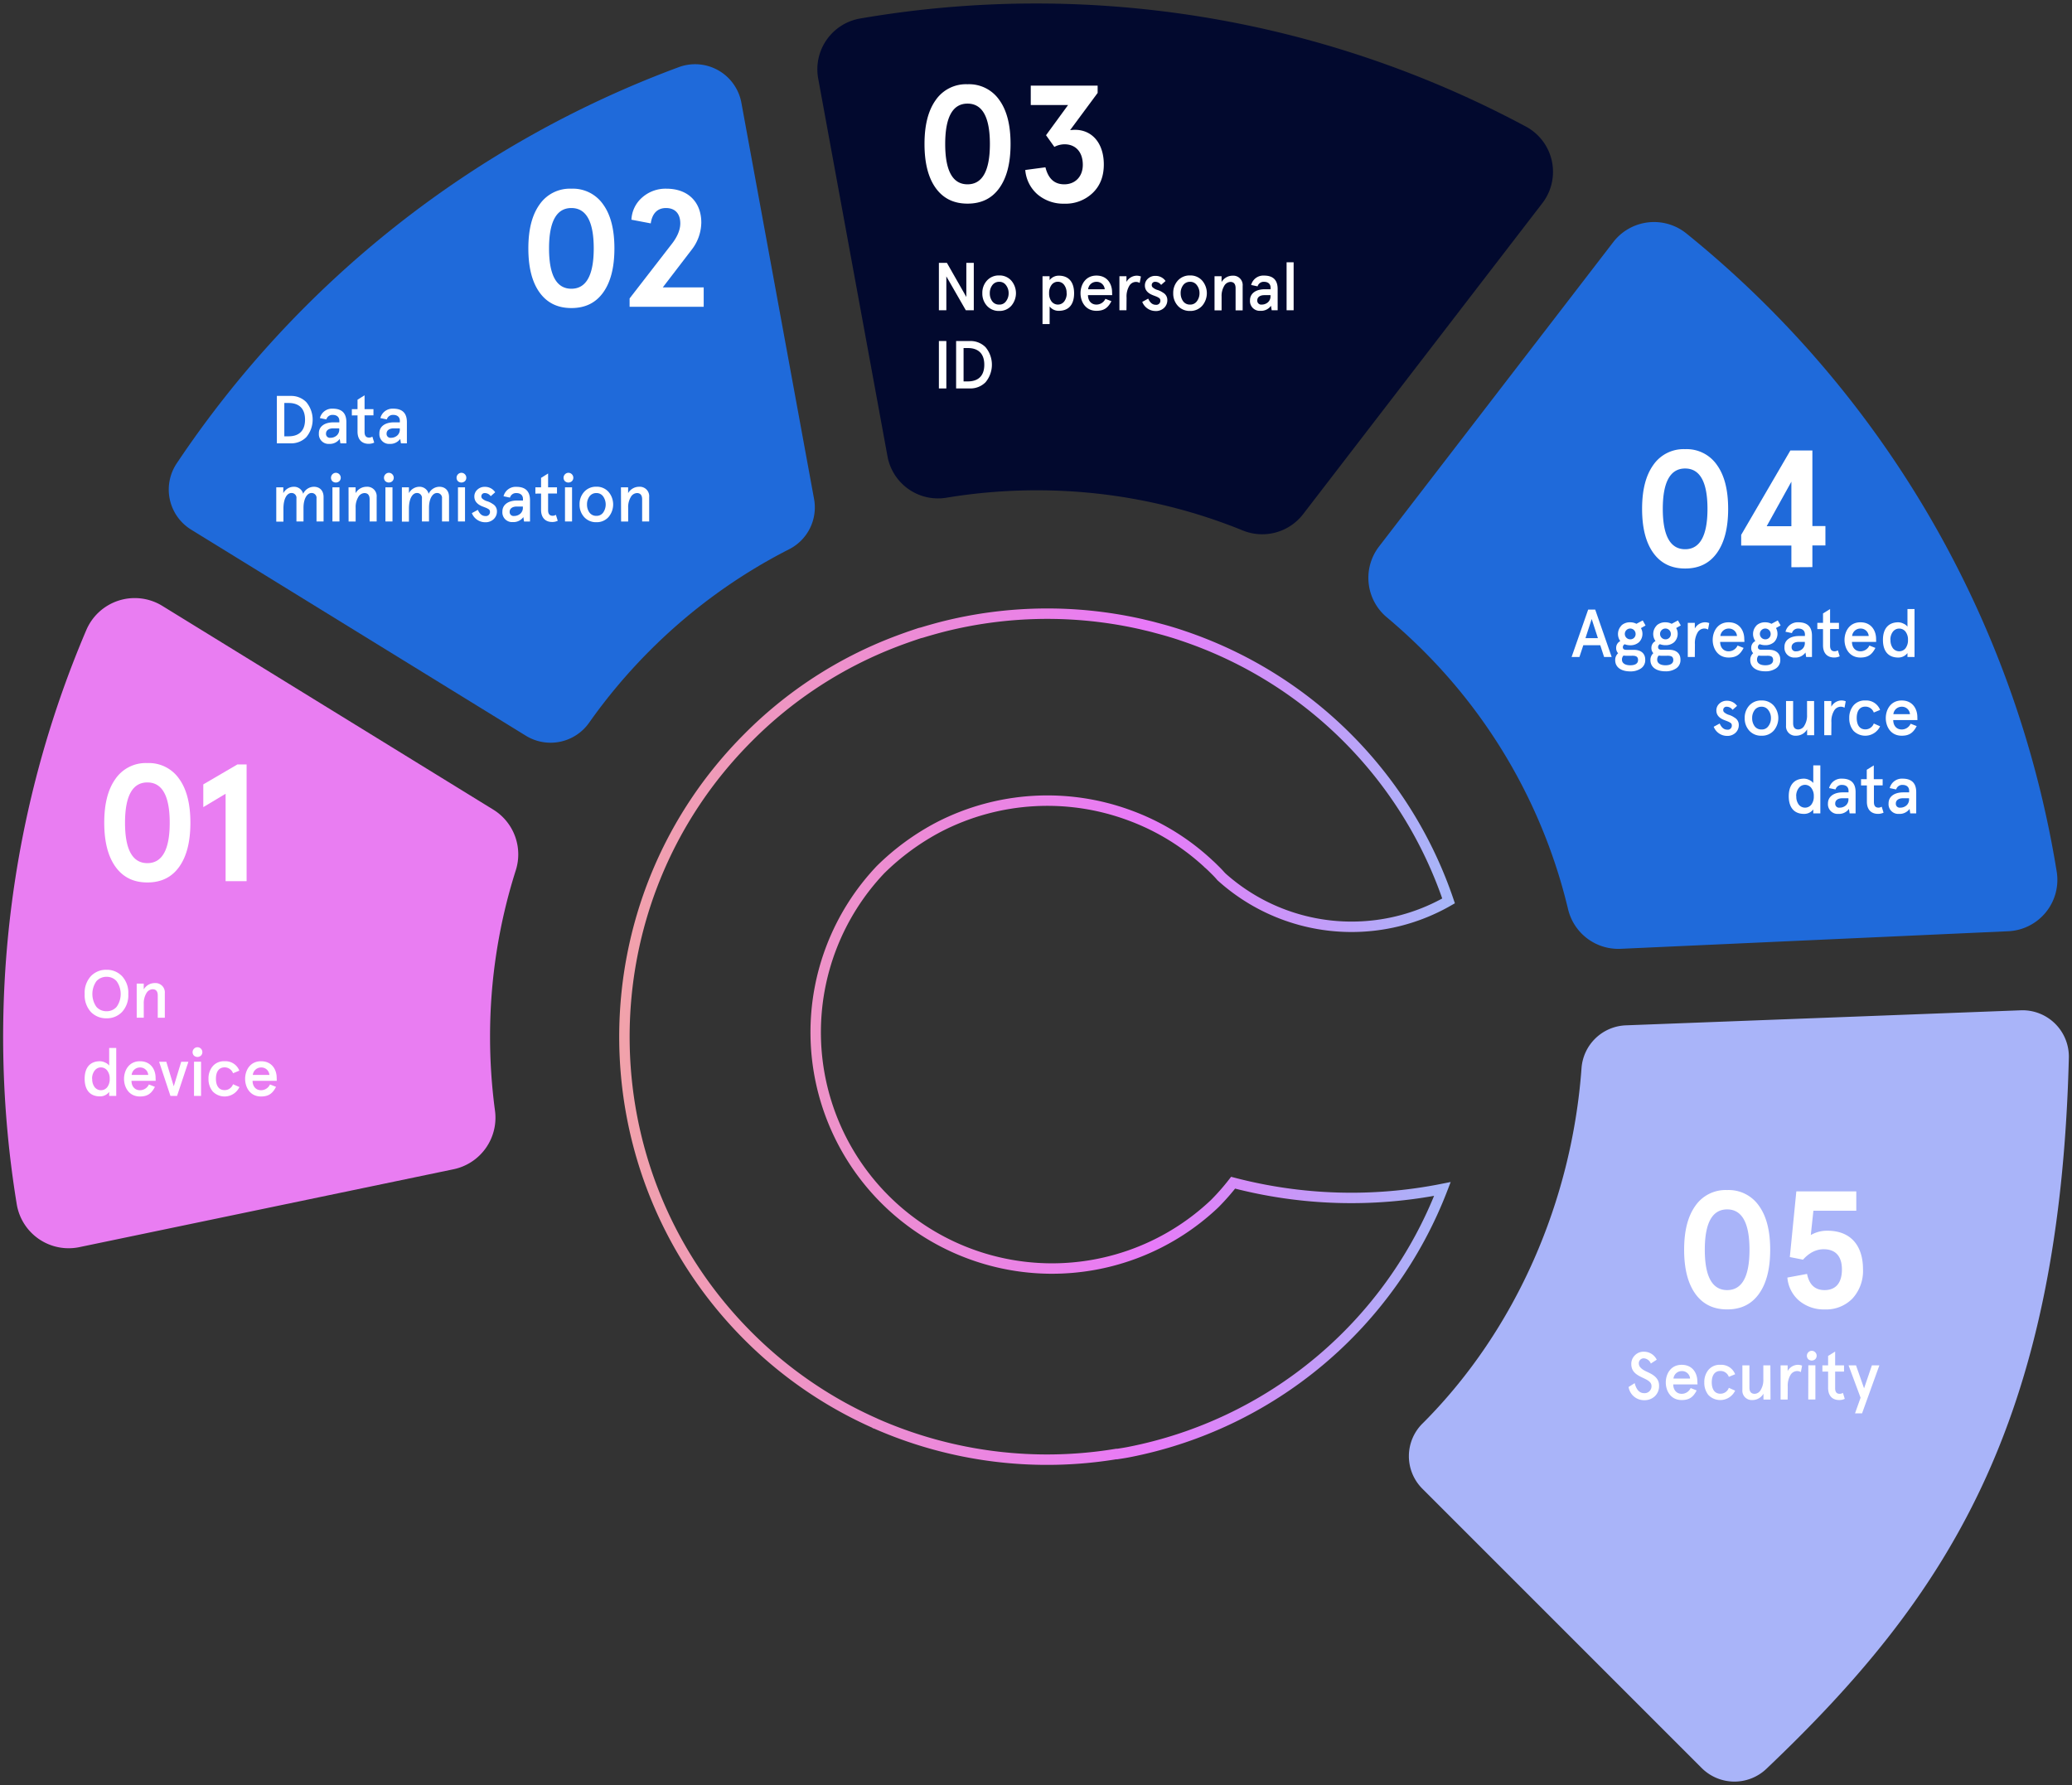 <?xml version="1.0" encoding="UTF-8"?> <svg xmlns="http://www.w3.org/2000/svg" xmlns:xlink="http://www.w3.org/1999/xlink" id="Capa_1" data-name="Capa 1" viewBox="0 0 795 685"><rect x="0" y="0" width="795" height="685" fill="#333333" stroke="none"/> <defs> <style>.cls-1{fill:none;stroke-miterlimit:10;stroke-width:4px;stroke:url(#Degradado_sin_nombre_32);}.cls-2{fill:#1f6ada;}.cls-3{fill:#02092e;}.cls-4{fill:#a9b4f9;}.cls-5{fill:#e97df2;}.cls-6{fill:#fff;}</style> <linearGradient id="Degradado_sin_nombre_32" x1="237.58" y1="397.82" x2="558.22" y2="397.82" gradientUnits="userSpaceOnUse"> <stop offset="0" stop-color="#f1a2aa"></stop> <stop offset="0.63" stop-color="#e879f8"></stop> <stop offset="1" stop-color="#a5b7f8"></stop> </linearGradient> </defs> <path class="cls-1" d="M454.1,244.07c-2.61-.9-5.28-1.72-8-2.47l-3.47-.93c-1.51-.41-3.08-.75-4.63-1.13a163.44,163.44,0,0,0-76.7,1.06c-2.61.69-5.18,1.41-7.75,2.2a.14.14,0,0,1-.1,0s-.11,0-.21.07a1.07,1.07,0,0,1-.34.07c-3.19,1.06-6.35,2.16-9.47,3.36A160.26,160.26,0,0,0,287.08,283c-63.33,63.33-63.33,166.41,0,229.74A160.9,160.9,0,0,0,335.39,546a1,1,0,0,1,.28.14l0,0c.1,0,.17.11.24.11a163.1,163.1,0,0,0,92.89,11.62,3.26,3.26,0,0,1-.65.17c1.61-.24,3.22-.48,4.83-.79a162.24,162.24,0,0,0,120.46-101,179,179,0,0,1-80.31-2.4,86.62,86.62,0,0,1-7.09,8.06A90.68,90.68,0,0,1,337.83,333.73a93.92,93.92,0,0,1,22.46-16.42A90.85,90.85,0,0,1,433.73,313a89.66,89.66,0,0,1,29.56,18.1c.1.1.2.14.27.27.9.76,1.68,1.55,2.51,2.37s1.61,1.61,2.36,2.5c.14.07.17.17.28.28a74.62,74.62,0,0,0,87.09,9.19A162.17,162.17,0,0,0,454.1,244.07Z"></path> <path class="cls-2" d="M249.43,249.56a210.19,210.19,0,0,1,53.5-38.87,18,18,0,0,0,9.41-19.25l-27.88-152a18.05,18.05,0,0,0-24-13.68,397.7,397.7,0,0,0-192.62,152,18.07,18.07,0,0,0,5.48,25.47l128.49,79.12a18.08,18.08,0,0,0,24.27-5.08A212.32,212.32,0,0,1,249.43,249.56Z"></path> <path class="cls-3" d="M397.69,188.15a209.26,209.26,0,0,1,79.08,15.38,19.8,19.8,0,0,0,23.2-6.2L591.75,78a19.71,19.71,0,0,0-6.17-29.37A397.8,397.8,0,0,0,330.09,7.09a19.78,19.78,0,0,0-16.16,23.05l26.58,144.93A19.7,19.7,0,0,0,363.08,191,211.39,211.39,0,0,1,397.69,188.15Z"></path> <path class="cls-2" d="M621.73,364.1l148.81-6.75a19.74,19.74,0,0,0,18.6-22.82A396.1,396.1,0,0,0,647.05,89.59,19.75,19.75,0,0,0,619,92.89L529.11,209.73a19.73,19.73,0,0,0,3,27.16q7.15,6,13.85,12.67a208.33,208.33,0,0,1,55.66,99.22A19.82,19.82,0,0,0,621.73,364.1Z"></path> <path class="cls-4" d="M545.68,571.21,652.92,678.46a17.78,17.78,0,0,0,24.81.32c68.9-65.51,112.52-131.84,116.06-272.84a17.79,17.79,0,0,0-18.45-18.25l-151.53,5.77a17.74,17.74,0,0,0-17,16.42c-3.68,50.67-25,100.32-60.83,136.2l-.13.12A17.65,17.65,0,0,0,545.68,571.21Z"></path> <path class="cls-5" d="M174.05,448.68a20.21,20.21,0,0,0,15.86-22.56,212.4,212.4,0,0,1-1.88-28.3A210.13,210.13,0,0,1,197.89,334a20.17,20.17,0,0,0-8.63-23.32l-127-78.19a20.2,20.2,0,0,0-29.16,9.32A397.83,397.83,0,0,0,6.42,462.08a20.18,20.18,0,0,0,24,16.5Z"></path> <path class="cls-6" d="M56.54,292.82a14.11,14.11,0,0,1,12.22,6.08c2.88,4,4.29,9.6,4.29,16.83s-1.41,12.87-4.29,16.9-6.91,6-12.22,6-9.34-2-12.22-6S40,323,40,315.73s1.41-12.79,4.29-16.83A14.11,14.11,0,0,1,56.54,292.82Zm0,7.43c-5.69,0-8.57,5.18-8.57,15.48s2.88,15.49,8.57,15.49,8.58-5.18,8.58-15.49S62.24,300.25,56.54,300.25Z"></path> <path class="cls-6" d="M91.1,293.34h3.52v44.79H86.56V304.6L78,309.72V301Z"></path> <path class="cls-6" d="M40.88,372.14a8,8,0,0,1,5.93,2.44,9.31,9.31,0,0,1,2.41,6.87,9.4,9.4,0,0,1-2.41,6.89,8,8,0,0,1-5.93,2.42,8.11,8.11,0,0,1-6-2.42,9.52,9.52,0,0,1-2.39-6.89,9.42,9.42,0,0,1,2.39-6.87A8,8,0,0,1,40.88,372.14Zm0,2.7a5.14,5.14,0,0,0-3.9,1.69,8.61,8.61,0,0,0,0,9.83,5.11,5.11,0,0,0,3.9,1.69,5,5,0,0,0,3.87-1.69,8.52,8.52,0,0,0,0-9.83A5,5,0,0,0,40.88,374.84Z"></path> <path class="cls-6" d="M52.45,377.44h2.7v2.24a4.88,4.88,0,0,1,4.24-2.44,3.6,3.6,0,0,1,3.85,3.92v9.39H60.53V382c0-1.59-.67-2.39-2-2.39a2.89,2.89,0,0,0-2.37,1.53,7.5,7.5,0,0,0-1,4.09v5.3h-2.7Z"></path> <path class="cls-6" d="M38.38,407.24a4.55,4.55,0,0,1,2,.52,3.66,3.66,0,0,1,1.51,1.14v-6.76H44.6v18.41H41.89V419a4.34,4.34,0,0,1-3.56,1.72c-3.82,0-5.85-2.5-5.85-6.76S34.53,407.24,38.38,407.24Zm-3,6.76a5,5,0,0,0,.94,3.19,3.08,3.08,0,0,0,4.83,0,5,5,0,0,0,.94-3.19,4.94,4.94,0,0,0-.94-3.18,3,3,0,0,0-4.83,0A4.94,4.94,0,0,0,35.34,414Z"></path> <path class="cls-6" d="M59.73,414.75H50.45c0,2.05,1.19,3.61,3.25,3.61a3.78,3.78,0,0,0,3.43-2.21l2.31.91c-1.32,2.58-2.86,3.7-5.74,3.7-4.32,0-6.11-3.64-6.11-6.76s1.79-6.76,6.11-6.76,6,3.4,6,6.34Zm-9.23-2.26h6.37a3.08,3.08,0,0,0-3.17-2.86A3.19,3.19,0,0,0,50.5,412.49Z"></path> <path class="cls-6" d="M61.05,407.44h2.76l2.86,9.42,2.86-9.42h2.76l-4.35,13.11H65.4Z"></path> <path class="cls-6" d="M74.44,402.43a1.84,1.84,0,0,1,2.66,0,1.88,1.88,0,0,1,0,2.65,2,2,0,0,1-2.68,0A1.91,1.91,0,0,1,74.44,402.43Zm0,5h2.7v13.11h-2.7Z"></path> <path class="cls-6" d="M91.87,417.14a6.31,6.31,0,0,1-10.25,1.69A7.33,7.33,0,0,1,80,414a7.21,7.21,0,0,1,1.58-4.81,5.6,5.6,0,0,1,4.58-1.95,5.68,5.68,0,0,1,5.67,3.61l-2.42,1a3.39,3.39,0,0,0-3.25-2.26c-2.21,0-3.31,1.74-3.31,4.37s1.1,4.36,3.31,4.36a3.39,3.39,0,0,0,3.25-2.26Z"></path> <path class="cls-6" d="M106.19,414.75H96.91c0,2.05,1.19,3.61,3.25,3.61a3.78,3.78,0,0,0,3.43-2.21l2.32.91c-1.33,2.58-2.87,3.7-5.75,3.7-4.32,0-6.11-3.64-6.11-6.76s1.79-6.76,6.11-6.76,6,3.4,6,6.34ZM97,412.49h6.37a3.08,3.08,0,0,0-3.17-2.86A3.19,3.19,0,0,0,97,412.49Z"></path> <path class="cls-6" d="M662.69,456.67a14.11,14.11,0,0,1,12.22,6.07c2.88,4,4.29,9.6,4.29,16.84s-1.41,12.86-4.29,16.89-6.91,6-12.22,6-9.35-2-12.22-6-4.29-9.66-4.29-16.89,1.41-12.8,4.29-16.84A14.09,14.09,0,0,1,662.69,456.67Zm0,7.42c-5.7,0-8.58,5.18-8.58,15.49s2.88,15.48,8.58,15.48,8.57-5.18,8.57-15.48S668.38,464.09,662.69,464.09Z"></path> <path class="cls-6" d="M693.34,488.85c.84,4.16,3.08,6.21,6.72,6.21,4.36,0,6.66-2.81,6.66-7.93s-2.5-7.75-7-7.75c-2.88,0-5.57,1.35-7.93,4l-5.06-1,2.5-25.21h23v7.42H695.78l-1,9.34a12.41,12.41,0,0,1,6.34-1.66c9,0,13.69,5.7,13.69,14.85a15.65,15.65,0,0,1-4,11.13,14.11,14.11,0,0,1-10.69,4.23,14.77,14.77,0,0,1-9.79-3.33,13.11,13.11,0,0,1-4.54-8.9Z"></path> <path class="cls-6" d="M633.4,523.24a3.11,3.11,0,0,0-2.7-2,1.87,1.87,0,0,0-1.9,2c0,1.33,1.22,2.24,2.76,3,2.18,1,5.07,2.26,5,5.54a5.29,5.29,0,0,1-1.61,4,5.7,5.7,0,0,1-4.08,1.53,6,6,0,0,1-6-5.07l2.34-1.48c.65,2.58,1.87,3.85,3.67,3.85a2.64,2.64,0,0,0,2.78-2.73c0-3.56-7.75-2.78-7.75-8.4a4.57,4.57,0,0,1,1.38-3.4,4.62,4.62,0,0,1,3.38-1.38,5.43,5.43,0,0,1,5,3.07Z"></path> <path class="cls-6" d="M651.32,531.25H642c0,2,1.19,3.61,3.25,3.61a3.78,3.78,0,0,0,3.43-2.21l2.31.91c-1.32,2.58-2.86,3.69-5.74,3.69-4.32,0-6.11-3.64-6.11-6.76s1.79-6.76,6.11-6.76,6,3.41,6,6.35ZM642.09,529h6.37a3.08,3.08,0,0,0-3.17-2.86A3.18,3.18,0,0,0,642.09,529Z"></path> <path class="cls-6" d="M665.75,533.64a6.32,6.32,0,0,1-10.25,1.69,7.4,7.4,0,0,1-1.58-4.84,7.3,7.3,0,0,1,1.58-4.81,5.6,5.6,0,0,1,4.58-1.95,5.69,5.69,0,0,1,5.67,3.62l-2.42,1a3.39,3.39,0,0,0-3.25-2.26c-2.21,0-3.3,1.74-3.3,4.36s1.09,4.37,3.3,4.37a3.39,3.39,0,0,0,3.25-2.26Z"></path> <path class="cls-6" d="M679.32,537.05h-2.7v-2.24a4.88,4.88,0,0,1-4.24,2.44,3.6,3.6,0,0,1-3.85-3.92v-9.39h2.7v8.53c0,1.59.68,2.39,2,2.39a2.76,2.76,0,0,0,2.34-1.51,7.28,7.28,0,0,0,1-4.1v-5.31h2.7Z"></path> <path class="cls-6" d="M685.9,537.05h-2.71V523.94h2.71v2.19a4.55,4.55,0,0,1,3.87-2.4,4.4,4.4,0,0,1,1.67.32l-.47,2.47a2.89,2.89,0,0,0-1.54-.39,3,3,0,0,0-2.49,1.58,8,8,0,0,0-1,4.47Z"></path> <path class="cls-6" d="M693.83,518.92a1.84,1.84,0,0,1,2.65,0,1.89,1.89,0,0,1,0,2.66,2,2,0,0,1-2.68,0A1.92,1.92,0,0,1,693.83,518.92Zm0,5h2.71v13.11H693.8Z"></path> <path class="cls-6" d="M699.23,526.33v-2.39h2.19v-3.61l2.7-1.69v5.3h3.41v2.39h-3.41v6.4c0,1.43.57,2.13,1.74,2.13a2.42,2.42,0,0,0,1.25-.36l.7,2.29a4.78,4.78,0,0,1-2.1.46c-2.6,0-4.29-1.58-4.29-4.68v-6.24Z"></path> <path class="cls-6" d="M709.27,523.94h2.86l3.09,8.82,3-8.82h2.87l-6.64,18.41h-2.7l2.13-6Z"></path> <path class="cls-6" d="M371.23,32.33a14.1,14.1,0,0,1,12.22,6.08c2.88,4,4.29,9.6,4.29,16.84s-1.41,12.86-4.29,16.89-6.91,6-12.22,6-9.34-2-12.22-6-4.29-9.66-4.29-16.89,1.41-12.8,4.29-16.84A14.11,14.11,0,0,1,371.23,32.33Zm0,7.43c-5.69,0-8.57,5.18-8.57,15.49s2.88,15.48,8.57,15.48,8.58-5.18,8.58-15.48S376.93,39.76,371.23,39.76Z"></path> <path class="cls-6" d="M401.12,64.2c1.09,4.36,3.46,6.53,7.23,6.53,4.16,0,7.11-2.94,7.11-7.49,0-5.05-2.88-7.87-7-7.87a8.4,8.4,0,0,0-3.91,1l-3.2-4.48,8.45-11.58H395.49V32.85h25.66v2.81L410.59,49.93c.77-.06,1.35-.12,1.79-.12,6.85,0,11.14,5.37,11.14,13.31,0,4.54-1.41,8.19-4.29,10.94a15,15,0,0,1-10.88,4.1,15.29,15.29,0,0,1-10.3-3.59,13.88,13.88,0,0,1-4.67-9.34Z"></path> <path class="cls-6" d="M370.77,100.86h2.86v18.2h-3.06l-7.47-13v13h-2.86v-18.2h3.07l7.46,13.1Z"></path> <path class="cls-6" d="M376.91,112.51a6.93,6.93,0,0,1,1.74-4.81,6.05,6.05,0,0,1,4.71-2,6,6,0,0,1,4.68,2,7.42,7.42,0,0,1,0,9.62,6,6,0,0,1-4.68,2,6.05,6.05,0,0,1-4.71-2A6.93,6.93,0,0,1,376.91,112.51Zm2.86,0a5.1,5.1,0,0,0,.94,3.09,3.13,3.13,0,0,0,2.65,1.28A3,3,0,0,0,386,115.6a5,5,0,0,0,1-3.09,4.92,4.92,0,0,0-1-3.07,3.06,3.06,0,0,0-2.62-1.3,3.15,3.15,0,0,0-2.65,1.3A5,5,0,0,0,379.77,112.51Z"></path> <path class="cls-6" d="M406.24,119.27a4.3,4.3,0,0,1-3.51-1.67v6.76H400V106h2.71v1.5a4.37,4.37,0,0,1,3.56-1.71c3.82,0,5.85,2.49,5.85,6.76S410.09,119.27,406.24,119.27Zm3-6.76a5,5,0,0,0-.94-3.18,3,3,0,0,0-4.83,0,5,5,0,0,0-.94,3.18,5.07,5.07,0,0,0,.94,3.2,3.08,3.08,0,0,0,4.83,0A5.07,5.07,0,0,0,409.28,112.51Z"></path> <path class="cls-6" d="M426.73,113.26h-9.29c0,2.06,1.2,3.62,3.25,3.62a3.8,3.8,0,0,0,3.44-2.21l2.31.91c-1.33,2.57-2.86,3.69-5.75,3.69-4.31,0-6.11-3.64-6.11-6.76s1.8-6.76,6.11-6.76,6,3.4,6,6.34ZM417.5,111h6.37a3.09,3.09,0,0,0-3.18-2.86A3.18,3.18,0,0,0,417.5,111Z"></path> <path class="cls-6" d="M432.21,119.06h-2.7V106h2.7v2.18a4.57,4.57,0,0,1,3.88-2.39,4.38,4.38,0,0,1,1.66.31l-.47,2.47a2.83,2.83,0,0,0-1.53-.39,3,3,0,0,0-2.5,1.59,8,8,0,0,0-1,4.47Z"></path> <path class="cls-6" d="M447.21,107.83l-1.71,1.5a2.8,2.8,0,0,0-2.29-1.19,1.23,1.23,0,0,0-1.3,1.3,1.11,1.11,0,0,0,.34.81,4.83,4.83,0,0,0,2,1.06,7.94,7.94,0,0,1,2,1,3.19,3.19,0,0,1,1.64,2.84,4,4,0,0,1-1.25,3,4.51,4.51,0,0,1-3.3,1.2,5.48,5.48,0,0,1-5.07-3.51l2.28-1.25c.71,1.59,1.67,2.37,2.89,2.37a1.55,1.55,0,0,0,1.77-1.72,1.12,1.12,0,0,0-.68-1,3.51,3.51,0,0,0-.67-.37c-.39-.18-1.36-.51-1.77-.7-1.87-.78-2.81-2-2.81-3.59a3.46,3.46,0,0,1,1.14-2.62,4,4,0,0,1,2.89-1.09A4.6,4.6,0,0,1,447.21,107.83Z"></path> <path class="cls-6" d="M450.15,112.51a6.93,6.93,0,0,1,1.74-4.81,6.05,6.05,0,0,1,4.71-2,6,6,0,0,1,4.68,2,7.42,7.42,0,0,1,0,9.62,6,6,0,0,1-4.68,2,6.05,6.05,0,0,1-4.71-2A6.93,6.93,0,0,1,450.15,112.51Zm2.86,0a5.1,5.1,0,0,0,.94,3.09,3.13,3.13,0,0,0,2.65,1.28,3.07,3.07,0,0,0,2.63-1.28,5,5,0,0,0,1-3.09,4.91,4.91,0,0,0-1-3.07,3.09,3.09,0,0,0-2.63-1.3,3.15,3.15,0,0,0-2.65,1.3A5,5,0,0,0,453,112.51Z"></path> <path class="cls-6" d="M466,106h2.7v2.23a4.88,4.88,0,0,1,4.24-2.44,3.6,3.6,0,0,1,3.85,3.92v9.39h-2.71v-8.53c0-1.58-.67-2.39-2-2.39a2.89,2.89,0,0,0-2.37,1.53,7.48,7.48,0,0,0-1,4.08v5.31H466Z"></path> <path class="cls-6" d="M485.25,111h2.26v-.57c0-1.56-1.06-2.29-2.54-2.29a2.42,2.42,0,0,0-2.45,1.74l-2.47-.52a4.81,4.81,0,0,1,4.94-3.61c3.49,0,5.23,1.71,5.23,5.17v8.14h-2.29l-.26-1.72a4.66,4.66,0,0,1-4.06,1.93,3.73,3.73,0,0,1-4-4C479.58,112.61,481.85,111,485.25,111Zm-1.17,5.88a3.6,3.6,0,0,0,2.39-.86,3,3,0,0,0,1-2.47v-.29h-2.36c-1.67,0-2.71.78-2.71,2A1.5,1.5,0,0,0,484.08,116.88Z"></path> <path class="cls-6" d="M493.65,100.65h2.7v18.41h-2.7Z"></path> <path class="cls-6" d="M360.24,149.06v-18.2h2.86v18.2Z"></path> <path class="cls-6" d="M366.85,130.86h5.35a8.14,8.14,0,0,1,5.93,2.36,10.48,10.48,0,0,1,0,13.47,8.11,8.11,0,0,1-5.93,2.37h-5.35Zm2.86,2.7v12.8h1.66c3.2,0,6.29-1.43,6.29-6.4s-3.09-6.4-6.29-6.4Z"></path> <path class="cls-6" d="M646.56,172.36a14.11,14.11,0,0,1,12.22,6.08c2.88,4,4.29,9.6,4.29,16.83s-1.41,12.86-4.29,16.89-6.91,6-12.22,6-9.34-2-12.22-6-4.29-9.66-4.29-16.89,1.41-12.8,4.29-16.83A14.11,14.11,0,0,1,646.56,172.36Zm0,7.42c-5.69,0-8.57,5.19-8.57,15.49s2.88,15.49,8.57,15.49,8.58-5.19,8.58-15.49S652.26,179.78,646.56,179.78Z"></path> <path class="cls-6" d="M687.33,217.67v-8.32H668.07v-4.1l18.87-32.38h8.45v29h5v7.43h-5v8.32Zm-9.47-15.75h9.47V184.84Z"></path> <path class="cls-6" d="M609.36,233.92h2.7l6.32,18.2h-2.91L614,247.59h-6.5L606,252.12H603Zm1.35,3.61-2.39,7.36h4.78Z"></path> <path class="cls-6" d="M622.12,240a4.79,4.79,0,0,1,3.36-1.2,5,5,0,0,1,2.39.58l2.42-1.3,1.09,1.95-1.77,1a4.51,4.51,0,0,1-.75,5.41,4.89,4.89,0,0,1-3.38,1.17,5.65,5.65,0,0,1-2.11-.39,1.26,1.26,0,0,0-.7,1.15c0,.67.44,1,1.35,1h2.89c2.63,0,4.34,1.33,4.34,3.74a3.79,3.79,0,0,1-1.66,3.41,7,7,0,0,1-4.09,1.12c-3.43,0-5.77-1.54-5.77-4.32a3.48,3.48,0,0,1,1.12-2.65,2.82,2.82,0,0,1-.75-2,2.88,2.88,0,0,1,1.58-2.66,4.63,4.63,0,0,1,.44-5.95Zm2.11,11.65a10.89,10.89,0,0,1-1.32-.08,2.18,2.18,0,0,0-.58,1.59c0,1.32,1.2,2.13,3.17,2.13s3-.73,3-2-.73-1.66-2.16-1.66Zm3.33-8.45a2.07,2.07,0,1,0-2.08,2.13A2,2,0,0,0,627.56,243.2Z"></path> <path class="cls-6" d="M635.64,240a4.79,4.79,0,0,1,3.36-1.2,5,5,0,0,1,2.39.58l2.42-1.3L644.9,240l-1.77,1a4.51,4.51,0,0,1-.75,5.41,4.89,4.89,0,0,1-3.38,1.17,5.65,5.65,0,0,1-2.11-.39,1.25,1.25,0,0,0-.7,1.15c0,.67.44,1,1.35,1h2.89c2.62,0,4.34,1.33,4.34,3.74a3.79,3.79,0,0,1-1.66,3.41,7.06,7.06,0,0,1-4.09,1.12c-3.43,0-5.77-1.54-5.77-4.32a3.48,3.48,0,0,1,1.12-2.65,2.82,2.82,0,0,1-.75-2A2.88,2.88,0,0,1,635.2,246a4.63,4.63,0,0,1,.44-5.95Zm2.11,11.65a11.19,11.19,0,0,1-1.33-.08,2.21,2.21,0,0,0-.57,1.59c0,1.32,1.2,2.13,3.17,2.13s3-.73,3-2-.72-1.66-2.15-1.66Zm3.33-8.45a2.07,2.07,0,1,0-2.08,2.13A2,2,0,0,0,641.08,243.2Z"></path> <path class="cls-6" d="M650.28,252.12h-2.7V239h2.7v2.19a4.56,4.56,0,0,1,3.88-2.4,4.38,4.38,0,0,1,1.66.32l-.47,2.47a2.83,2.83,0,0,0-1.53-.39,3,3,0,0,0-2.5,1.58,8,8,0,0,0-1,4.47Z"></path> <path class="cls-6" d="M669.32,246.32H660c0,2.05,1.2,3.61,3.25,3.61a3.77,3.77,0,0,0,3.43-2.21l2.32.91c-1.33,2.58-2.86,3.69-5.75,3.69-4.31,0-6.11-3.64-6.11-6.76s1.8-6.76,6.11-6.76,6,3.41,6,6.35Zm-9.24-2.26h6.38a3.09,3.09,0,0,0-3.18-2.86A3.2,3.2,0,0,0,660.08,244.06Z"></path> <path class="cls-6" d="M673.94,240a4.77,4.77,0,0,1,3.36-1.2,5,5,0,0,1,2.39.58l2.42-1.3L683.2,240l-1.77,1a4.55,4.55,0,0,1-.75,5.41,4.93,4.93,0,0,1-3.38,1.17,5.62,5.62,0,0,1-2.11-.39,1.25,1.25,0,0,0-.7,1.15c0,.67.44,1,1.35,1h2.89c2.62,0,4.34,1.33,4.34,3.74a3.81,3.81,0,0,1-1.66,3.41,7.06,7.06,0,0,1-4.09,1.12c-3.43,0-5.77-1.54-5.77-4.32a3.48,3.48,0,0,1,1.12-2.65,2.78,2.78,0,0,1-.75-2A2.86,2.86,0,0,1,673.5,246a4.63,4.63,0,0,1,.44-5.95Zm2.11,11.65a11.19,11.19,0,0,1-1.33-.08,2.17,2.17,0,0,0-.57,1.59c0,1.32,1.2,2.13,3.17,2.13s3-.73,3-2-.73-1.66-2.15-1.66Zm3.33-8.45a2.07,2.07,0,1,0-2.08,2.13A2,2,0,0,0,679.38,243.2Z"></path> <path class="cls-6" d="M690.27,244.06h2.26v-.58c0-1.56-1.06-2.28-2.54-2.28a2.42,2.42,0,0,0-2.45,1.74l-2.47-.52A4.81,4.81,0,0,1,690,238.8c3.49,0,5.23,1.72,5.23,5.18v8.14H693l-.26-1.72a4.68,4.68,0,0,1-4.06,1.92,3.72,3.72,0,0,1-4-4C684.6,245.67,686.87,244.06,690.27,244.06Zm-1.17,5.87a3.55,3.55,0,0,0,2.39-.86,3,3,0,0,0,1-2.47v-.28h-2.36c-1.67,0-2.71.78-2.71,2A1.49,1.49,0,0,0,689.1,249.93Z"></path> <path class="cls-6" d="M697.29,241.4V239h2.18V235.4l2.71-1.69V239h3.4v2.39h-3.4v6.4c0,1.43.57,2.13,1.74,2.13a2.45,2.45,0,0,0,1.25-.36l.7,2.29a4.82,4.82,0,0,1-2.11.46c-2.6,0-4.29-1.58-4.29-4.68V241.4Z"></path> <path class="cls-6" d="M719.86,246.32h-9.28c0,2.05,1.19,3.61,3.25,3.61a3.78,3.78,0,0,0,3.43-2.21l2.31.91c-1.32,2.58-2.86,3.69-5.74,3.69-4.32,0-6.11-3.64-6.11-6.76s1.79-6.76,6.11-6.76,6,3.41,6,6.35Zm-9.23-2.26H717a3.08,3.08,0,0,0-3.17-2.86A3.18,3.18,0,0,0,710.63,244.06Z"></path> <path class="cls-6" d="M728.36,238.8a4.69,4.69,0,0,1,2,.52,3.75,3.75,0,0,1,1.51,1.15v-6.76h2.71v18.41h-2.71v-1.51a4.35,4.35,0,0,1-3.56,1.71c-3.82,0-5.85-2.49-5.85-6.76S724.51,238.8,728.36,238.8Zm-3,6.76a5.09,5.09,0,0,0,.93,3.2,3.09,3.09,0,0,0,4.84,0,5.1,5.1,0,0,0,.94-3.2,5,5,0,0,0-.94-3.17,3.06,3.06,0,0,0-4.84,0A5,5,0,0,0,725.32,245.56Z"></path> <path class="cls-6" d="M666.48,270.88l-1.72,1.51a2.77,2.77,0,0,0-2.28-1.19,1.22,1.22,0,0,0-1.3,1.3,1.12,1.12,0,0,0,.33.8,5.07,5.07,0,0,0,2,1.07,7.71,7.71,0,0,1,2,1,3.15,3.15,0,0,1,1.64,2.83,4,4,0,0,1-1.25,3,4.53,4.53,0,0,1-3.3,1.19,5.5,5.5,0,0,1-5.07-3.51l2.29-1.24c.7,1.58,1.66,2.36,2.89,2.36a1.54,1.54,0,0,0,1.76-1.71,1.1,1.1,0,0,0-.67-1,3.57,3.57,0,0,0-.68-.37c-.39-.18-1.35-.52-1.77-.7q-2.8-1.17-2.8-3.59a3.46,3.46,0,0,1,1.14-2.62,4,4,0,0,1,2.89-1.1A4.64,4.64,0,0,1,666.48,270.88Z"></path> <path class="cls-6" d="M669.42,275.56a6.94,6.94,0,0,1,1.74-4.81,6.05,6.05,0,0,1,4.71-1.95,6,6,0,0,1,4.68,1.95,7.42,7.42,0,0,1,0,9.62,6,6,0,0,1-4.68,1.95,6.05,6.05,0,0,1-4.71-1.95A6.93,6.93,0,0,1,669.42,275.56Zm2.86,0a5.17,5.17,0,0,0,.93,3.1,3.14,3.14,0,0,0,2.66,1.27,3,3,0,0,0,2.62-1.27,5,5,0,0,0,1-3.1,4.89,4.89,0,0,0-1-3.06,3.06,3.06,0,0,0-2.62-1.3,3.17,3.17,0,0,0-2.66,1.3A5.05,5.05,0,0,0,672.28,275.56Z"></path> <path class="cls-6" d="M696.07,282.12h-2.7v-2.24a4.88,4.88,0,0,1-4.24,2.44,3.6,3.6,0,0,1-3.85-3.92V269H688v8.53c0,1.59.68,2.39,2,2.39a2.76,2.76,0,0,0,2.34-1.51,7.28,7.28,0,0,0,1-4.1V269h2.7Z"></path> <path class="cls-6" d="M702.65,282.12h-2.71V269h2.71v2.19a4.54,4.54,0,0,1,3.87-2.4,4.34,4.34,0,0,1,1.66.32l-.46,2.47a2.89,2.89,0,0,0-1.54-.39,3,3,0,0,0-2.49,1.58,7.88,7.88,0,0,0-1,4.47Z"></path> <path class="cls-6" d="M721.37,278.71a6.32,6.32,0,0,1-10.25,1.69,7.4,7.4,0,0,1-1.58-4.84,7.3,7.3,0,0,1,1.58-4.81,5.6,5.6,0,0,1,4.58-1.95,5.69,5.69,0,0,1,5.67,3.62l-2.42,1a3.39,3.39,0,0,0-3.25-2.26c-2.21,0-3.3,1.74-3.3,4.36s1.09,4.37,3.3,4.37a3.39,3.39,0,0,0,3.25-2.26Z"></path> <path class="cls-6" d="M735.69,276.32h-9.28c0,2.05,1.2,3.61,3.25,3.61a3.77,3.77,0,0,0,3.43-2.21l2.32.91c-1.33,2.58-2.86,3.69-5.75,3.69-4.32,0-6.11-3.64-6.11-6.76s1.79-6.76,6.11-6.76,6,3.41,6,6.35Zm-9.23-2.26h6.37a3.07,3.07,0,0,0-3.17-2.86A3.19,3.19,0,0,0,726.46,274.06Z"></path> <path class="cls-6" d="M692.22,298.8a4.69,4.69,0,0,1,2,.52,3.83,3.83,0,0,1,1.51,1.15v-6.76h2.71v18.41h-2.71v-1.51a4.35,4.35,0,0,1-3.56,1.71c-3.82,0-5.85-2.49-5.85-6.76S688.37,298.8,692.22,298.8Zm-3,6.76a5,5,0,0,0,.94,3.2,3.08,3.08,0,0,0,4.83,0,5,5,0,0,0,.94-3.2,4.93,4.93,0,0,0-.94-3.17,3,3,0,0,0-4.83,0A4.93,4.93,0,0,0,689.18,305.56Z"></path> <path class="cls-6" d="M707,304.06h2.26v-.58c0-1.56-1.06-2.28-2.55-2.28a2.42,2.42,0,0,0-2.44,1.74l-2.47-.52a4.81,4.81,0,0,1,4.94-3.62c3.48,0,5.23,1.72,5.23,5.18v8.14h-2.29l-.26-1.72a4.68,4.68,0,0,1-4.06,1.92,3.72,3.72,0,0,1-4-4C701.37,305.67,703.63,304.06,707,304.06Zm-1.17,5.87a3.55,3.55,0,0,0,2.39-.86,3,3,0,0,0,1-2.47v-.28h-2.36c-1.67,0-2.71.78-2.71,2A1.49,1.49,0,0,0,705.87,309.93Z"></path> <path class="cls-6" d="M714.06,301.4V299h2.19V295.4l2.7-1.69V299h3.4v2.39H719v6.4c0,1.43.57,2.13,1.74,2.13a2.45,2.45,0,0,0,1.25-.36l.7,2.29a4.81,4.81,0,0,1-2.1.46c-2.61,0-4.29-1.58-4.29-4.68V301.4Z"></path> <path class="cls-6" d="M730.26,304.06h2.26v-.58c0-1.56-1.06-2.28-2.55-2.28a2.42,2.42,0,0,0-2.44,1.74l-2.47-.52A4.81,4.81,0,0,1,730,298.8c3.48,0,5.23,1.72,5.23,5.18v8.14h-2.29l-.26-1.72a4.68,4.68,0,0,1-4.06,1.92,3.72,3.72,0,0,1-4-4C724.59,305.67,726.85,304.06,730.26,304.06Zm-1.17,5.87a3.55,3.55,0,0,0,2.39-.86,3,3,0,0,0,1-2.47v-.28h-2.36c-1.67,0-2.71.78-2.71,2A1.49,1.49,0,0,0,729.09,309.93Z"></path> <path class="cls-6" d="M219.23,72.41a14.11,14.11,0,0,1,12.22,6.08c2.88,4,4.29,9.6,4.29,16.83s-1.41,12.86-4.29,16.89-6.91,6-12.22,6-9.34-2-12.22-6-4.29-9.66-4.29-16.89,1.41-12.8,4.29-16.83A14.11,14.11,0,0,1,219.23,72.41Zm0,7.42c-5.69,0-8.57,5.18-8.57,15.49s2.88,15.48,8.57,15.48,8.58-5.18,8.58-15.48S224.93,79.83,219.23,79.83Z"></path> <path class="cls-6" d="M241.57,117.72v-3.2l16-20.67c2.3-2.88,3.45-5.64,3.45-8.13,0-3.65-1.92-5.89-5.5-5.89-3.27,0-5.31,2.11-5.83,5.89l-7.42-1.41a12,12,0,0,1,4.1-8.51,13.51,13.51,0,0,1,9.34-3.39c8.38,0,13.37,5.24,13.37,13A17.33,17.33,0,0,1,265.25,96L254.3,110.29H270v7.43Z"></path> <path class="cls-6" d="M106.23,151.93h5.35a8.11,8.11,0,0,1,5.93,2.37,10.48,10.48,0,0,1,0,13.47,8.14,8.14,0,0,1-5.93,2.36h-5.35Zm2.86,2.71v12.79h1.66c3.2,0,6.29-1.43,6.29-6.4s-3.09-6.39-6.29-6.39Z"></path> <path class="cls-6" d="M127.94,162.07h2.26v-.57c0-1.56-1.07-2.29-2.55-2.29a2.41,2.41,0,0,0-2.44,1.74l-2.47-.52a4.79,4.79,0,0,1,4.94-3.61q5.22,0,5.22,5.17v8.14h-2.29l-.26-1.71a4.67,4.67,0,0,1-4,1.92,3.72,3.72,0,0,1-4-4C122.27,163.68,124.53,162.07,127.94,162.07ZM126.77,168a3.62,3.62,0,0,0,2.39-.86,3,3,0,0,0,1-2.47v-.29h-2.37c-1.66,0-2.7.78-2.7,2A1.49,1.49,0,0,0,126.77,168Z"></path> <path class="cls-6" d="M135,159.42V157h2.18v-3.62l2.7-1.69V157h3.41v2.39h-3.41v6.4c0,1.43.58,2.13,1.75,2.13a2.33,2.33,0,0,0,1.24-.37l.71,2.29a4.86,4.86,0,0,1-2.11.47c-2.6,0-4.29-1.59-4.29-4.68v-6.24Z"></path> <path class="cls-6" d="M151.15,162.07h2.27v-.57c0-1.56-1.07-2.29-2.55-2.29a2.43,2.43,0,0,0-2.45,1.74l-2.47-.52a4.81,4.81,0,0,1,4.94-3.61q5.24,0,5.23,5.17v8.14h-2.29l-.26-1.71a4.67,4.67,0,0,1-4,1.92,3.72,3.72,0,0,1-4-4C145.49,163.68,147.75,162.07,151.15,162.07ZM150,168a3.64,3.64,0,0,0,2.4-.86,3,3,0,0,0,1-2.47v-.29h-2.37c-1.66,0-2.7.78-2.7,2A1.49,1.49,0,0,0,150,168Z"></path> <path class="cls-6" d="M106,187h2.7v2.23a4.61,4.61,0,0,1,4-2.44,3.59,3.59,0,0,1,3.62,2.7,4.59,4.59,0,0,1,4.08-2.7c2.37,0,3.75,1.56,3.75,3.93v9.38h-2.71v-8.79a1.87,1.87,0,0,0-1.92-2.13c-1.69,0-3.07,2.21-3.07,5.67v5.25h-2.71v-8.79a1.87,1.87,0,0,0-1.92-2.13c-1.74,0-3.07,2.21-3.07,6v5H106Z"></path> <path class="cls-6" d="M127.55,182a1.83,1.83,0,0,1,2.65,0,1.88,1.88,0,0,1,0,2.65,2,2,0,0,1-2.68,0A1.91,1.91,0,0,1,127.55,182Zm0,5h2.7v13.1h-2.7Z"></path> <path class="cls-6" d="M133.73,187h2.71v2.23a4.86,4.86,0,0,1,4.24-2.44,3.6,3.6,0,0,1,3.84,3.93v9.38h-2.7V191.6c0-1.58-.68-2.39-2-2.39a2.85,2.85,0,0,0-2.36,1.54,7.44,7.44,0,0,0-1,4.08v5.3h-2.71Z"></path> <path class="cls-6" d="M147.88,182a1.83,1.83,0,0,1,2.65,0,1.88,1.88,0,0,1,0,2.65,2,2,0,0,1-2.68,0A1.91,1.91,0,0,1,147.88,182Zm0,5h2.71v13.1h-2.71Z"></path> <path class="cls-6" d="M154.2,187h2.7v2.23a4.61,4.61,0,0,1,3.95-2.44,3.59,3.59,0,0,1,3.62,2.7,4.59,4.59,0,0,1,4.08-2.7c2.37,0,3.74,1.56,3.74,3.93v9.38h-2.7v-8.79a1.87,1.87,0,0,0-1.92-2.13c-1.7,0-3.07,2.21-3.07,5.67v5.25h-2.71v-8.79a1.87,1.87,0,0,0-1.92-2.13c-1.74,0-3.07,2.21-3.07,6v5h-2.7Z"></path> <path class="cls-6" d="M175.72,182a1.84,1.84,0,0,1,2.66,0,1.9,1.9,0,0,1,0,2.65,2,2,0,0,1-2.68,0A1.91,1.91,0,0,1,175.72,182Zm0,5h2.7v13.1h-2.7Z"></path> <path class="cls-6" d="M190,188.9l-1.72,1.51a2.77,2.77,0,0,0-2.29-1.2,1.23,1.23,0,0,0-1.3,1.3,1.15,1.15,0,0,0,.34.81,4.83,4.83,0,0,0,2,1.06,7.64,7.64,0,0,1,2,1,3.17,3.17,0,0,1,1.64,2.83,4,4,0,0,1-1.25,3,4.5,4.5,0,0,1-3.3,1.2,5.48,5.48,0,0,1-5.07-3.51l2.29-1.25c.7,1.59,1.66,2.37,2.88,2.37a1.55,1.55,0,0,0,1.77-1.72,1.12,1.12,0,0,0-.68-1,3.69,3.69,0,0,0-.67-.36c-.39-.18-1.35-.52-1.77-.7Q182,193,182,190.54a3.45,3.45,0,0,1,1.15-2.63,4,4,0,0,1,2.88-1.09A4.64,4.64,0,0,1,190,188.9Z"></path> <path class="cls-6" d="M198.4,192.07h2.26v-.57c0-1.56-1.07-2.29-2.55-2.29a2.41,2.41,0,0,0-2.44,1.74l-2.47-.52a4.79,4.79,0,0,1,4.94-3.61q5.22,0,5.22,5.17v8.14h-2.29l-.26-1.71a4.67,4.67,0,0,1-4.05,1.92,3.72,3.72,0,0,1-4-4C192.73,193.68,195,192.07,198.4,192.07ZM197.23,198a3.62,3.62,0,0,0,2.39-.86,3,3,0,0,0,1-2.47v-.29h-2.37c-1.66,0-2.7.78-2.7,2A1.49,1.49,0,0,0,197.23,198Z"></path> <path class="cls-6" d="M205.42,189.42V187h2.18v-3.62l2.7-1.69V187h3.41v2.39H210.3v6.4c0,1.43.58,2.13,1.75,2.13a2.33,2.33,0,0,0,1.24-.37l.71,2.29a4.86,4.86,0,0,1-2.11.47c-2.6,0-4.29-1.59-4.29-4.68v-6.24Z"></path> <path class="cls-6" d="M216.78,182a1.83,1.83,0,0,1,2.65,0,1.88,1.88,0,0,1,0,2.65,2,2,0,0,1-2.68,0A1.91,1.91,0,0,1,216.78,182Zm0,5h2.71v13.1h-2.71Z"></path> <path class="cls-6" d="M222.37,193.58a6.93,6.93,0,0,1,1.74-4.81,6.05,6.05,0,0,1,4.71-2,6,6,0,0,1,4.68,2,7.45,7.45,0,0,1,0,9.62,6,6,0,0,1-4.68,2,6.05,6.05,0,0,1-4.71-2A6.93,6.93,0,0,1,222.37,193.58Zm2.86,0a5.12,5.12,0,0,0,.93,3.09,3.15,3.15,0,0,0,2.66,1.28,3.05,3.05,0,0,0,2.62-1.28,5.42,5.42,0,0,0,0-6.16,3.07,3.07,0,0,0-2.62-1.3,3.17,3.17,0,0,0-2.66,1.3A5.08,5.08,0,0,0,225.23,193.58Z"></path> <path class="cls-6" d="M238.25,187H241v2.23a4.87,4.87,0,0,1,4.24-2.44,3.6,3.6,0,0,1,3.84,3.93v9.38h-2.7V191.6c0-1.58-.67-2.39-2-2.39a2.85,2.85,0,0,0-2.36,1.54,7.44,7.44,0,0,0-1,4.08v5.3h-2.71Z"></path> </svg> 